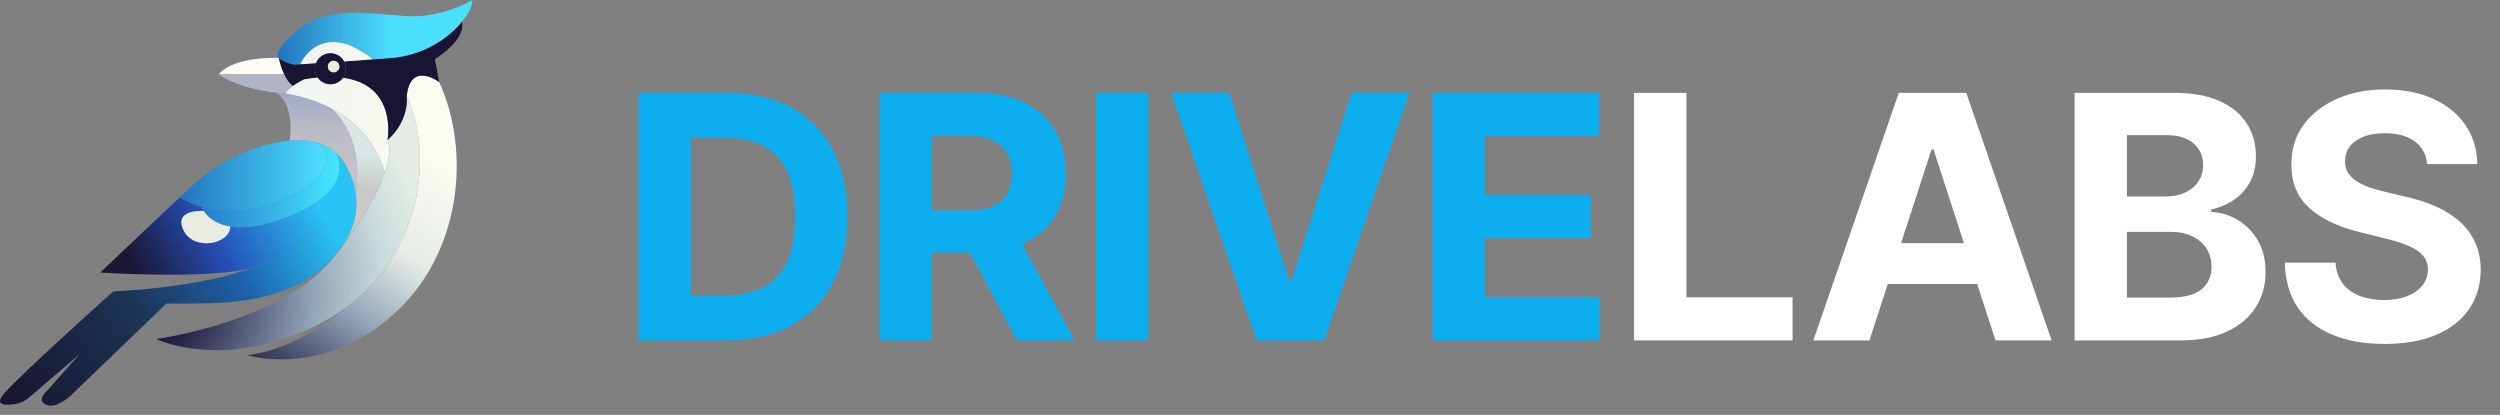 <svg width="235" height="39" viewBox="0 0 235 39" fill="none" xmlns="http://www.w3.org/2000/svg">
<rect x="0" y="0" width="235" height="39" fill="#808080" stroke="none"/>
<path d="M68.273 32H60.023V8.727H68.341C70.682 8.727 72.697 9.193 74.386 10.125C76.076 11.049 77.375 12.379 78.284 14.114C79.201 15.848 79.659 17.924 79.659 20.341C79.659 22.765 79.201 24.849 78.284 26.591C77.375 28.333 76.068 29.671 74.364 30.602C72.667 31.534 70.636 32 68.273 32ZM64.943 27.784H68.068C69.523 27.784 70.746 27.526 71.739 27.011C72.739 26.489 73.489 25.682 73.989 24.591C74.496 23.492 74.75 22.076 74.75 20.341C74.75 18.621 74.496 17.216 73.989 16.125C73.489 15.034 72.742 14.231 71.75 13.716C70.758 13.201 69.534 12.943 68.079 12.943H64.943V27.784ZM82.664 32V8.727H91.846C93.603 8.727 95.103 9.042 96.346 9.67C97.596 10.292 98.547 11.174 99.198 12.318C99.857 13.454 100.187 14.792 100.187 16.329C100.187 17.875 99.853 19.204 99.187 20.318C98.52 21.424 97.554 22.273 96.289 22.864C95.031 23.454 93.509 23.75 91.721 23.75H85.573V19.796H90.925C91.865 19.796 92.645 19.667 93.266 19.409C93.888 19.151 94.35 18.765 94.653 18.25C94.963 17.735 95.118 17.095 95.118 16.329C95.118 15.557 94.963 14.905 94.653 14.375C94.35 13.845 93.884 13.443 93.255 13.171C92.634 12.89 91.85 12.75 90.903 12.75H87.584V32H82.664ZM95.232 21.409L101.016 32H95.584L89.925 21.409H95.232ZM107.944 8.727V32H103.024V8.727H107.944ZM115.557 8.727L121.182 26.409H121.398L127.035 8.727H132.489L124.466 32H118.125L110.091 8.727H115.557ZM134.65 32V8.727H150.332V12.784H139.571V18.329H149.525V22.386H139.571V27.943H150.378V32H134.65Z" fill="#0CAEEF"/>
<path d="M153.604 32V8.727H158.524V27.943H168.502V32H153.604ZM175.725 32H170.453L178.487 8.727H184.828L192.85 32H187.578L181.748 14.046H181.566L175.725 32ZM175.396 22.852H187.85V26.693H175.396V22.852ZM195.011 32V8.727H204.33C206.042 8.727 207.47 8.981 208.614 9.489C209.758 9.996 210.618 10.701 211.193 11.602C211.769 12.496 212.057 13.527 212.057 14.693C212.057 15.602 211.875 16.401 211.511 17.091C211.148 17.773 210.648 18.333 210.011 18.773C209.383 19.204 208.663 19.511 207.852 19.693V19.921C208.739 19.958 209.568 20.208 210.341 20.671C211.121 21.133 211.754 21.78 212.239 22.614C212.724 23.439 212.966 24.424 212.966 25.568C212.966 26.803 212.659 27.905 212.046 28.875C211.44 29.837 210.542 30.599 209.352 31.159C208.163 31.72 206.697 32 204.955 32H195.011ZM199.932 27.977H203.943C205.315 27.977 206.315 27.716 206.943 27.193C207.572 26.663 207.886 25.958 207.886 25.079C207.886 24.436 207.731 23.867 207.421 23.375C207.11 22.883 206.667 22.496 206.091 22.216C205.523 21.936 204.845 21.796 204.057 21.796H199.932V27.977ZM199.932 18.466H203.58C204.254 18.466 204.852 18.349 205.375 18.114C205.905 17.871 206.322 17.53 206.625 17.091C206.936 16.651 207.091 16.125 207.091 15.511C207.091 14.671 206.792 13.992 206.193 13.477C205.602 12.962 204.761 12.704 203.671 12.704H199.932V18.466ZM228.153 15.421C228.062 14.504 227.672 13.792 226.982 13.284C226.293 12.777 225.357 12.523 224.175 12.523C223.372 12.523 222.694 12.636 222.141 12.864C221.588 13.083 221.164 13.39 220.869 13.784C220.581 14.178 220.437 14.625 220.437 15.125C220.422 15.542 220.509 15.905 220.698 16.216C220.895 16.526 221.164 16.796 221.505 17.023C221.846 17.242 222.24 17.436 222.687 17.602C223.134 17.761 223.611 17.898 224.119 18.011L226.21 18.511C227.225 18.739 228.157 19.042 229.005 19.421C229.853 19.799 230.588 20.265 231.21 20.818C231.831 21.371 232.312 22.023 232.653 22.773C233.001 23.523 233.179 24.383 233.187 25.352C233.179 26.776 232.816 28.011 232.096 29.057C231.384 30.095 230.353 30.901 229.005 31.477C227.664 32.045 226.047 32.33 224.153 32.33C222.274 32.33 220.638 32.042 219.244 31.466C217.857 30.89 216.774 30.038 215.994 28.909C215.221 27.773 214.816 26.367 214.778 24.693H219.539C219.592 25.474 219.816 26.125 220.21 26.648C220.611 27.163 221.145 27.553 221.812 27.818C222.486 28.076 223.247 28.204 224.096 28.204C224.929 28.204 225.653 28.083 226.266 27.841C226.888 27.599 227.369 27.261 227.71 26.829C228.05 26.398 228.221 25.901 228.221 25.341C228.221 24.818 228.066 24.379 227.755 24.023C227.452 23.667 227.005 23.364 226.414 23.114C225.831 22.864 225.115 22.636 224.266 22.432L221.732 21.796C219.77 21.318 218.221 20.572 217.085 19.557C215.948 18.542 215.384 17.174 215.391 15.454C215.384 14.046 215.759 12.814 216.516 11.761C217.282 10.708 218.331 9.886 219.664 9.295C220.997 8.705 222.513 8.409 224.21 8.409C225.937 8.409 227.444 8.705 228.732 9.295C230.028 9.886 231.035 10.708 231.755 11.761C232.475 12.814 232.846 14.034 232.869 15.421H228.153Z" fill="white"/>
<path d="M32.437 22.763C32.119 23.199 31.775 23.654 31.406 24.128C31.23 24.323 31.041 24.519 30.837 24.715C26.415 28.965 19.954 28.5 15.648 28.529L6.655 37.175C6.655 37.175 5.317 38.48 4.327 38.046C3.337 37.612 4.502 36.651 4.502 36.651L7.47 33.303L2.672 37.414C2.335 37.703 1.926 37.895 1.489 37.968C0.643 38.111 -0.55 38.167 0.282 37.117C1.504 35.574 10.642 27.393 10.642 27.393C10.642 27.393 18.167 27.147 23.585 25.221C23.755 25.16 23.922 25.099 24.087 25.035C29.528 22.94 32.002 20.057 32.874 16.331C32.874 16.331 33.261 17 33.434 18.077C33.625 19.261 33.559 20.94 32.437 22.763Z" fill="url(#paint0_linear_2859_241)"/>
<path d="M32.875 16.331C32.002 20.057 29.529 22.939 24.087 25.035C23.922 25.098 23.756 25.16 23.586 25.22C19.243 26.28 9.42 25.618 9.42 25.618L16.899 18.54C16.899 18.54 17.641 19.064 18.957 19.445C18.957 19.445 19.007 19.605 19.151 19.832C19.084 19.828 16.3 19.645 17.248 21.629C18.209 23.638 21.618 22.967 21.645 21.294C22.833 21.479 24.523 21.33 26.91 20.436C33.749 17.874 31.578 14.361 31.578 14.361C32.108 14.84 32.552 15.484 32.875 16.331Z" fill="url(#paint1_linear_2859_241)"/>
<path d="M27.036 18.54C23.575 20.213 20.739 19.961 18.957 19.445C17.641 19.064 16.898 18.54 16.898 18.54L17.712 17.77C19.704 15.886 22.102 14.471 24.733 13.703C25.546 13.465 26.394 13.283 27.229 13.207C28.134 13.124 29.023 13.168 29.832 13.404C29.832 13.404 29.833 13.404 29.834 13.404C29.834 13.404 29.834 13.405 29.835 13.405C29.934 13.475 32.952 15.679 27.036 18.539V18.54Z" fill="url(#paint2_linear_2859_241)"/>
<path d="M32.462 28.958C31.789 29.445 31.065 29.896 30.285 30.305C21.316 35.008 14.805 31.933 14.69 31.878L14.688 31.866C15.784 31.716 26.858 29.963 31.399 24.138C31.402 24.135 31.404 24.131 31.407 24.128C31.823 23.668 32.162 23.211 32.437 22.763C34.592 19.821 35.663 17.703 36.174 16.219C36.95 13.961 36.426 13.168 36.426 13.168C38.55 11.258 38.229 9.054 38.229 9.054C40.809 14.534 39.597 23.782 32.462 28.958Z" fill="url(#paint3_radial_2859_241)"/>
<path d="M26.91 20.436C24.523 21.331 22.833 21.479 21.645 21.294C20.151 21.062 19.45 20.302 19.152 19.833H19.151C19.007 19.605 18.957 19.445 18.957 19.445C20.739 19.961 23.575 20.213 27.036 18.54C32.952 15.68 29.934 13.476 29.835 13.406C30.476 13.592 31.067 13.9 31.578 14.362C31.578 14.362 33.748 17.874 26.91 20.436Z" fill="url(#paint4_linear_2859_241)"/>
<path d="M33.435 18.077C33.261 17 32.874 16.331 32.874 16.331C32.551 15.485 32.107 14.84 31.577 14.362C31.067 13.9 30.475 13.592 29.835 13.406C29.834 13.406 29.834 13.405 29.834 13.405C29.833 13.405 29.832 13.405 29.832 13.405C29.023 13.169 28.134 13.126 27.229 13.207C27.229 13.207 27.782 9.811 25.949 8.705C25.949 8.705 26.28 8.719 26.825 8.8C27.783 8.941 29.405 9.293 31.061 10.146C31.061 10.146 31.062 10.146 31.063 10.146C31.139 10.205 34.273 12.563 33.435 18.077Z" fill="url(#paint5_linear_2859_241)"/>
<path d="M32.437 22.763C33.558 20.94 33.625 19.261 33.434 18.077C34.273 12.563 31.139 10.205 31.062 10.146C33.119 11.206 35.225 13.042 36.172 16.218H36.173C35.663 17.703 34.591 19.821 32.437 22.763Z" fill="url(#paint6_linear_2859_241)"/>
<path d="M21.645 21.294C21.617 22.967 18.208 23.638 17.247 21.629C16.3 19.645 19.083 19.828 19.151 19.833H19.152C19.449 20.302 20.15 21.062 21.645 21.294Z" fill="#E9EDE1"/>
<path d="M36.687 29.81C29.994 35.515 23.271 33.391 23.271 33.391C28.422 32.691 32.461 28.957 32.461 28.957C39.596 23.782 40.809 14.533 38.229 9.054C38.578 5.676 41.284 7.714 41.284 7.714C44.311 14.322 43.38 24.104 36.687 29.81Z" fill="url(#paint7_linear_2859_241)"/>
<path d="M36.173 16.219H36.172C35.225 13.042 33.119 11.207 31.062 10.146H31.06C29.405 9.293 27.783 8.941 26.824 8.8C26.896 8.565 27.198 8.299 27.532 8.065C28.017 7.725 28.567 7.453 28.567 7.453C29.022 7.374 29.451 7.317 29.856 7.279C30.117 7.665 30.56 7.919 31.06 7.919C31.561 7.919 31.985 7.676 32.248 7.304C37.41 8.011 36.425 13.169 36.425 13.169C36.425 13.169 36.949 13.962 36.173 16.22V16.219Z" fill="url(#paint8_linear_2859_241)"/>
<path d="M40.877 5.56L41.284 7.714C41.284 7.714 38.578 5.676 38.228 9.053C38.228 9.053 38.549 11.257 36.425 13.168C36.425 13.168 37.41 8.01 32.248 7.303C32.416 7.065 32.516 6.775 32.516 6.462C32.516 6.213 32.453 5.979 32.343 5.773C33.179 5.715 34.078 5.649 34.994 5.581C35.584 5.536 36.182 5.49 36.773 5.443C41.167 5.094 43.408 2.038 43.408 2.038C43.874 3.755 40.877 5.56 40.877 5.56Z" fill="#181534"/>
<path d="M26.718 6.987H20.564C21.991 5.24 26.21 5.444 26.21 5.444C26.21 5.444 26.21 5.445 26.211 5.446C26.22 5.494 26.372 6.261 26.718 6.987Z" fill="#FCFCF4"/>
<path d="M27.532 8.064C27.198 8.298 26.896 8.564 26.824 8.799C26.279 8.718 25.948 8.704 25.948 8.704C22.111 8.274 20.564 6.986 20.564 6.986H26.718C26.921 7.412 27.188 7.822 27.532 8.064Z" fill="#B0B4C5"/>
<path d="M44.398 0C44.398 1.018 43.409 2.038 43.409 2.038C43.409 2.038 41.167 5.094 36.773 5.444C36.182 5.491 35.584 5.536 34.994 5.581C34.726 5.136 32.874 4.25 32.874 4.25C29.478 3.016 28.218 6.051 28.218 6.051C27.882 6.073 27.694 6.084 27.694 6.084C27.694 6.084 26.648 5.909 26.211 5.446C26.21 5.445 26.21 5.444 26.21 5.444C26.21 5.444 25.338 5.065 28.014 2.795C30.691 0.523 34.708 1.28 38.142 1.513C41.575 1.746 44.398 0 44.398 0Z" fill="url(#paint9_linear_2859_241)"/>
<path d="M34.995 5.581C34.079 5.65 33.18 5.715 32.344 5.774C32.098 5.318 31.616 5.007 31.061 5.007C30.436 5.007 29.902 5.402 29.698 5.954C29.075 5.995 28.567 6.028 28.219 6.051C28.219 6.051 29.479 3.016 32.875 4.249C32.875 4.249 34.727 5.136 34.995 5.581Z" fill="url(#paint10_linear_2859_241)"/>
<path d="M32.343 5.774C32.097 5.318 31.615 5.007 31.061 5.007C30.436 5.007 29.902 5.402 29.697 5.954C29.638 6.113 29.605 6.284 29.605 6.462C29.605 6.765 29.698 7.046 29.856 7.279C30.118 7.664 30.56 7.918 31.061 7.918C31.561 7.918 31.985 7.675 32.249 7.303C32.417 7.066 32.516 6.776 32.516 6.462C32.516 6.213 32.454 5.979 32.343 5.774ZM31.361 6.802C31.062 6.802 30.819 6.559 30.819 6.259C30.819 6.105 30.882 5.966 30.986 5.868C31.082 5.773 31.216 5.715 31.361 5.715C31.48 5.715 31.592 5.754 31.682 5.821C31.816 5.918 31.904 6.078 31.904 6.259C31.904 6.559 31.661 6.802 31.361 6.802Z" fill="#181534"/>
<path d="M29.856 7.279C29.451 7.317 29.022 7.373 28.567 7.452C28.567 7.452 28.017 7.724 27.532 8.065C27.188 7.822 26.921 7.412 26.718 6.987C26.372 6.261 26.22 5.494 26.211 5.446C26.648 5.91 27.694 6.084 27.694 6.084C27.694 6.084 27.882 6.073 28.218 6.051C28.566 6.029 29.074 5.996 29.697 5.955C29.637 6.113 29.605 6.284 29.605 6.462C29.605 6.765 29.698 7.046 29.856 7.279Z" fill="#181534"/>
<path d="M31.904 6.259C31.904 6.558 31.661 6.802 31.361 6.802C31.061 6.802 30.818 6.558 30.818 6.259C30.818 6.104 30.882 5.966 30.985 5.867C31.082 5.772 31.216 5.715 31.361 5.715C31.48 5.715 31.591 5.754 31.681 5.82C31.816 5.918 31.904 6.078 31.904 6.259Z" fill="#E9EDE1"/>
<defs>
<linearGradient id="paint0_linear_2859_241" x1="1.147" y1="38.229" x2="30.486" y2="20.249" gradientUnits="userSpaceOnUse">
<stop stop-color="#181530"/>
<stop offset="0.43" stop-color="#1B3554"/>
<stop offset="0.72" stop-color="#1E63AE"/>
<stop offset="1" stop-color="#2AC3F5"/>
</linearGradient>
<linearGradient id="paint1_linear_2859_241" x1="10.651" y1="26.985" x2="28.986" y2="17.471" gradientUnits="userSpaceOnUse">
<stop offset="0.12" stop-color="#1B1634"/>
<stop offset="0.51" stop-color="#254FB6"/>
<stop offset="1" stop-color="#2AC3F5"/>
</linearGradient>
<linearGradient id="paint2_linear_2859_241" x1="16.898" y1="16.5" x2="30.692" y2="16.5" gradientUnits="userSpaceOnUse">
<stop stop-color="#2374BD"/>
<stop offset="1" stop-color="#4BE0FF"/>
</linearGradient>
<radialGradient id="paint3_radial_2859_241" cx="0" cy="0" r="1" gradientUnits="userSpaceOnUse" gradientTransform="translate(12.767 27.816) scale(27.841 27.852)">
<stop offset="0.19" stop-color="#201E43"/>
<stop offset="0.61" stop-color="#95A8BA"/>
<stop offset="0.84" stop-color="#C9DBDB"/>
<stop offset="1" stop-color="#E5ECE5"/>
</radialGradient>
<linearGradient id="paint4_linear_2859_241" x1="18.957" y1="17.385" x2="31.905" y2="17.385" gradientUnits="userSpaceOnUse">
<stop stop-color="#277BCA"/>
<stop offset="1" stop-color="#45E7FF"/>
</linearGradient>
<linearGradient id="paint5_linear_2859_241" x1="29.942" y1="8.176" x2="29.505" y2="18.962" gradientUnits="userSpaceOnUse">
<stop stop-color="#9BA5C7"/>
<stop offset="0.38" stop-color="#BBBBC4"/>
<stop offset="0.65" stop-color="#C4BFC7"/>
<stop offset="1" stop-color="#B7CDE3"/>
</linearGradient>
<linearGradient id="paint6_linear_2859_241" x1="32.589" y1="21.973" x2="33.637" y2="13.021" gradientUnits="userSpaceOnUse">
<stop offset="0.48" stop-color="#C8CAC9"/>
<stop offset="0.85" stop-color="#D9E6E4"/>
</linearGradient>
<linearGradient id="paint7_linear_2859_241" x1="25.846" y1="36.594" x2="40.957" y2="14.461" gradientUnits="userSpaceOnUse">
<stop stop-color="#201E43"/>
<stop offset="0.38" stop-color="#95A8BA"/>
<stop offset="0.65" stop-color="#E6EDE6"/>
<stop offset="1" stop-color="#FCFCF4"/>
</linearGradient>
<linearGradient id="paint8_linear_2859_241" x1="25.338" y1="8.613" x2="37.299" y2="12.758" gradientUnits="userSpaceOnUse">
<stop stop-color="#EFF3EF"/>
<stop offset="1" stop-color="#F8FAF0"/>
</linearGradient>
<linearGradient id="paint9_linear_2859_241" x1="26.075" y1="3.042" x2="44.398" y2="3.042" gradientUnits="userSpaceOnUse">
<stop stop-color="#2374BD"/>
<stop offset="0.59" stop-color="#4BE0FF"/>
</linearGradient>
<linearGradient id="paint10_linear_2859_241" x1="28.219" y1="5.003" x2="34.995" y2="5.003" gradientUnits="userSpaceOnUse">
<stop stop-color="#EFF3EF"/>
<stop offset="1" stop-color="#F8FAF0"/>
</linearGradient>
</defs>
</svg>
